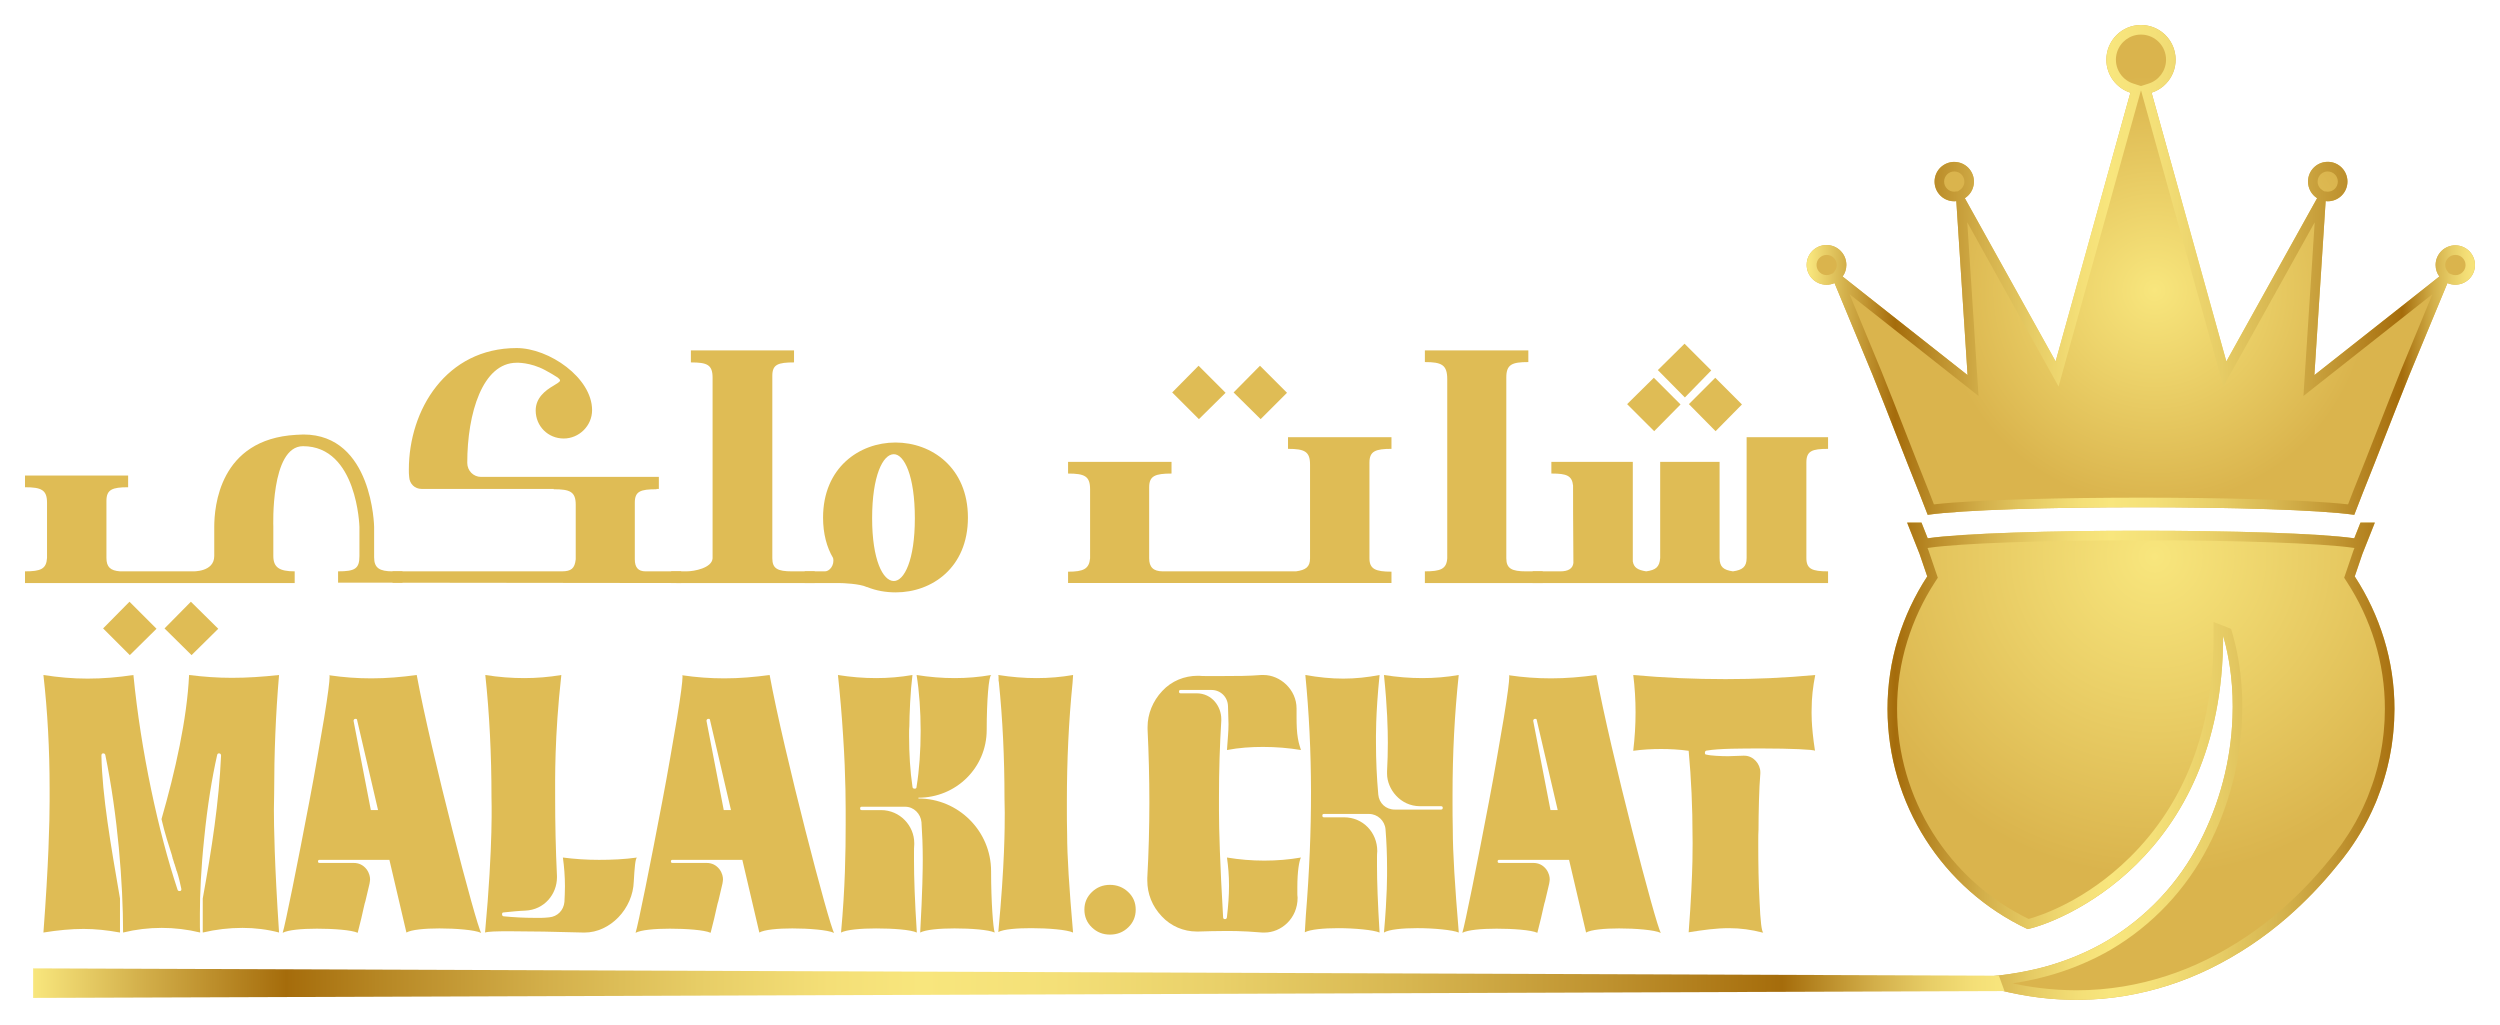 <?xml version="1.0" encoding="UTF-8" standalone="no"?>
<!DOCTYPE svg PUBLIC "-//W3C//DTD SVG 1.1//EN" "http://www.w3.org/Graphics/SVG/1.1/DTD/svg11.dtd">
<!-- Created with Vectornator (http://vectornator.io/) -->
<svg height="100%" stroke-miterlimit="10" style="fill-rule:nonzero;clip-rule:evenodd;stroke-linecap:round;stroke-linejoin:round;" version="1.1" viewBox="0 0 200 82" width="100%" xml:space="preserve" xmlns="http://www.w3.org/2000/svg" xmlns:vectornator="http://vectornator.io" xmlns:xlink="http://www.w3.org/1999/xlink">
<defs>
<radialGradient cx="1005.76" cy="1013.22" gradientTransform="matrix(0.211 0 0 -0.211 -39.844 237.02)" gradientUnits="userSpaceOnUse" id="RadialGradient" r="106.566">
<stop offset="0" stop-color="#f8e67d"/>
<stop offset="0.765" stop-color="#dab44d"/>
</radialGradient>
<radialGradient cx="1005.76" cy="912.305" gradientTransform="matrix(0.211 0 0 -0.211 -39.844 237.02)" gradientUnits="userSpaceOnUse" id="RadialGradient_2" r="158.351">
<stop offset="0" stop-color="#f8e67d"/>
<stop offset="0.765" stop-color="#dab44d"/>
</radialGradient>
<linearGradient gradientTransform="matrix(0.211 0 0 -0.211 -39.844 237.02)" gradientUnits="userSpaceOnUse" id="LinearGradient" x1="874.835" x2="1128.51" y1="930.107" y2="930.107">
<stop offset="0" stop-color="#f8e67d"/>
<stop offset="0.053" stop-color="#d4b14c"/>
<stop offset="0.128" stop-color="#a56c0b"/>
<stop offset="0.174" stop-color="#b68623"/>
<stop offset="0.259" stop-color="#d3af4a"/>
<stop offset="0.337" stop-color="#e7cd66"/>
<stop offset="0.403" stop-color="#f4df77"/>
<stop offset="0.45" stop-color="#f8e67d"/>
<stop offset="0.516" stop-color="#f4e078"/>
<stop offset="0.601" stop-color="#e9d069"/>
<stop offset="0.697" stop-color="#d7b650"/>
<stop offset="0.799" stop-color="#be912e"/>
<stop offset="0.886" stop-color="#a56c0b"/>
<stop offset="0.903" stop-color="#b68623"/>
<stop offset="0.933" stop-color="#d3af4a"/>
<stop offset="0.96" stop-color="#e7cd66"/>
<stop offset="0.983" stop-color="#f4df77"/>
<stop offset="1" stop-color="#f8e67d"/>
</linearGradient>
<linearGradient gradientTransform="matrix(0.211 0 0 0.211 -39.844 -127.588)" gradientUnits="userSpaceOnUse" id="LinearGradient_2" x1="201.639" x2="949.936" y1="978.566" y2="978.566">
<stop offset="0" stop-color="#f8e67d"/>
<stop offset="0.053" stop-color="#d4b14c"/>
<stop offset="0.128" stop-color="#a56c0b"/>
<stop offset="0.174" stop-color="#b68623"/>
<stop offset="0.259" stop-color="#d3af4a"/>
<stop offset="0.337" stop-color="#e7cd66"/>
<stop offset="0.403" stop-color="#f4df77"/>
<stop offset="0.45" stop-color="#f8e67d"/>
<stop offset="0.516" stop-color="#f4e078"/>
<stop offset="0.601" stop-color="#e9d069"/>
<stop offset="0.697" stop-color="#d7b650"/>
<stop offset="0.799" stop-color="#be912e"/>
<stop offset="0.886" stop-color="#a56c0b"/>
<stop offset="0.903" stop-color="#b68623"/>
<stop offset="0.933" stop-color="#d3af4a"/>
<stop offset="0.96" stop-color="#e7cd66"/>
<stop offset="0.983" stop-color="#f4df77"/>
<stop offset="1" stop-color="#f8e67d"/>
</linearGradient>
</defs>
<g id="Untitled" vectornator:layerName="Untitled">
<g opacity="1" vectornator:layerName="g">
<path d="M2 46.643L2 45.708C3.255 45.708 3.709 45.521 3.762 44.64L3.762 40.208C3.762 39.193 3.308 38.979 2 38.979L2 38.045L10.251 38.045L10.251 38.979C8.969 38.979 8.515 39.166 8.515 40.074L8.515 44.64C8.515 45.361 8.835 45.655 9.61 45.708L15.404 45.708C15.404 45.708 17.14 45.788 17.14 44.48L17.14 42.157C17.14 40.555 17.54 35.134 23.682 34.787C23.895 34.787 24.082 34.76 24.269 34.76C29.823 34.76 29.93 42.157 29.93 42.157L29.93 44.587C29.93 45.441 30.357 45.708 31.425 45.708L32.199 45.708L32.199 46.616L27.046 46.616L27.046 45.708C28.407 45.708 28.755 45.494 28.755 44.48L28.755 42.157C28.755 42.157 28.594 35.695 24.242 35.695C21.625 35.695 21.866 42.13 21.866 42.13L21.866 44.48C21.866 45.388 22.346 45.708 23.575 45.708L23.575 46.643L2 46.643ZM10.384 52.41L8.248 50.274L10.358 48.138L12.521 50.301L10.384 52.41ZM15.324 52.41L13.162 50.274L15.271 48.138L17.46 50.301L15.324 52.41Z" fill="#dfbc55" fill-rule="nonzero" opacity="1" stroke="none" vectornator:layerName="path"/>
<path d="M54.496 46.643L31.399 46.616L31.399 45.708L44.937 45.708C45.711 45.708 45.978 45.468 46.058 44.747L46.058 40.367C46.058 39.326 45.578 39.139 44.296 39.139L44.296 39.113L33.722 39.113C33.188 39.113 32.761 38.712 32.734 38.151C32.708 37.964 32.708 37.751 32.708 37.564C32.708 32.784 35.698 27.845 41.332 27.845C43.923 27.845 47.367 30.221 47.367 32.811C47.367 34.066 46.326 35.081 45.097 35.081C43.842 35.081 42.855 34.093 42.855 32.838C42.855 31.823 43.629 31.236 44.27 30.862C44.51 30.702 44.804 30.568 44.804 30.435C44.804 30.301 44.483 30.088 43.602 29.607C42.401 28.966 41.333 29.02 41.333 29.02C38.609 29.02 37.381 33.052 37.381 37.03C37.381 37.671 37.888 38.152 38.476 38.152L52.708 38.152L52.708 39.113L52.521 39.113L52.521 39.14C51.239 39.14 50.785 39.3 50.785 40.208L50.785 44.747C50.785 45.388 51.052 45.708 51.639 45.708L54.496 45.708L54.496 46.643L54.496 46.643Z" fill="#dfbc55" fill-rule="nonzero" opacity="1" stroke="none" vectornator:layerName="path"/>
<path d="M53.696 46.643L53.696 45.708L54.924 45.708C55.538 45.708 56.953 45.441 57.007 44.667L57.007 30.221C57.007 29.18 56.58 28.993 55.271 28.993L55.271 28.032L63.522 28.032L63.522 28.993C62.24 28.993 61.786 29.153 61.786 30.061L61.786 44.667C61.786 45.494 62.213 45.708 63.362 45.708L65.177 45.708L65.177 46.643L53.696 46.643Z" fill="#dfbc55" fill-rule="nonzero" opacity="1" stroke="none" vectornator:layerName="path"/>
<path d="M77.434 41.409C77.434 45.414 74.55 47.39 71.666 47.39C70.865 47.39 70.091 47.257 69.37 46.963L69.343 46.963C68.782 46.696 67.42 46.643 67.1 46.643L64.377 46.643L64.377 45.708L66.006 45.708C66.353 45.708 66.78 45.227 66.647 44.64C66.139 43.785 65.845 42.691 65.845 41.409C65.845 37.404 68.756 35.401 71.64 35.401C74.523 35.401 77.434 37.404 77.434 41.409ZM73.188 41.463C73.188 38.045 72.334 36.336 71.506 36.336C70.625 36.336 69.77 38.071 69.77 41.463C69.77 44.774 70.625 46.482 71.506 46.482C72.334 46.483 73.188 44.827 73.188 41.463Z" fill="#dfbc55" fill-rule="nonzero" opacity="1" stroke="none" vectornator:layerName="path"/>
<path d="M85.445 46.643L85.445 45.735C86.673 45.735 87.127 45.521 87.207 44.667L87.207 39.139C87.207 38.098 86.78 37.884 85.445 37.884L85.445 36.95L93.722 36.95L93.722 37.884C92.413 37.884 91.933 38.071 91.933 38.979L91.933 44.666C91.933 45.361 92.254 45.708 93.028 45.708L103.681 45.708C104.456 45.601 104.803 45.361 104.803 44.666L104.803 37.163C104.803 36.122 104.375 35.908 103.041 35.908L103.041 34.974L111.318 34.974L111.318 35.908C110.036 35.908 109.556 36.095 109.556 37.003L109.556 44.666C109.556 45.521 110.036 45.734 111.318 45.734L111.318 46.642L85.445 46.642L85.445 46.643ZM95.912 33.532L93.775 31.396L95.885 29.26L98.047 31.423L95.912 33.532ZM100.851 33.532L98.688 31.396L100.798 29.26L102.961 31.423L100.851 33.532Z" fill="#dfbc55" fill-rule="nonzero" opacity="1" stroke="none" vectornator:layerName="path"/>
<path d="M113.99 46.643L113.99 45.708C115.245 45.708 115.725 45.521 115.779 44.667L115.779 30.328C115.779 29.18 115.325 28.966 113.99 28.966L113.99 28.032L122.267 28.032L122.267 28.966C120.959 28.966 120.505 29.153 120.505 30.195L120.505 44.667C120.505 45.494 120.959 45.708 122.08 45.708L123.415 45.708L123.415 46.643L113.99 46.643Z" fill="#dfbc55" fill-rule="nonzero" opacity="1" stroke="none" vectornator:layerName="path"/>
<path d="M146.245 35.909C144.964 35.909 144.51 36.069 144.51 37.003L144.51 44.64C144.51 45.521 144.964 45.708 146.245 45.708L146.245 46.643L122.614 46.643L122.614 45.708L124.83 45.708C125.445 45.708 125.819 45.494 125.872 45.041C125.845 42.771 125.845 38.899 125.845 38.846C125.765 38.045 125.311 37.884 124.163 37.884L124.109 37.884L124.109 36.95L130.624 36.95L130.624 37.884L130.624 38.205C130.624 38.365 130.624 38.605 130.624 38.952L130.624 44.907C130.705 45.414 131.025 45.601 131.693 45.708C132.467 45.601 132.761 45.361 132.814 44.64L132.814 39.113L132.814 37.884L132.814 36.95L137.567 36.95L137.567 37.884L137.567 38.979L137.567 44.64C137.567 45.361 137.888 45.601 138.635 45.708C139.383 45.601 139.73 45.361 139.73 44.64L139.73 37.137L139.73 35.908L139.73 34.974L146.245 34.974L146.245 35.909L146.245 35.909ZM134.443 32.357L132.334 34.494L130.17 32.331L132.307 30.221L134.443 32.357ZM136.899 29.634L134.79 31.797L132.627 29.607L134.763 27.497L136.899 29.634ZM137.247 34.494L135.111 32.331L137.22 30.221L139.356 32.357L137.247 34.494Z" fill="#dfbc55" fill-rule="nonzero" opacity="1" stroke="none" vectornator:layerName="path"/>
</g>
<g opacity="1" vectornator:layerName="g">
<path d="M7.002 54.289C8.239 54.289 9.435 54.186 10.673 54.001C11.271 60.105 12.673 66.56 14.199 71.159C14.22 71.242 14.261 71.283 14.364 71.283C14.467 71.283 14.509 71.242 14.509 71.139L14.509 71.118C14.405 70.623 14.302 70.169 14.158 69.736L14.137 69.674C14.117 69.674 14.117 69.674 14.117 69.653L14.117 69.612L14.096 69.592L14.096 69.53L14.075 69.509L14.075 69.488L14.055 69.426L14.055 69.406L14.034 69.364L14.034 69.344L14.013 69.303L14.013 69.282L13.993 69.241L13.993 69.22L13.972 69.158L13.972 69.138L13.931 69.055L13.931 69.034L13.91 68.993L13.91 68.952L13.889 68.911L13.889 68.89L13.869 68.849L13.869 68.828L13.848 68.787L13.848 68.725C13.827 68.725 13.827 68.725 13.827 68.704L13.807 68.663L13.807 68.601L13.786 68.581L13.786 68.539C13.786 68.519 13.786 68.519 13.765 68.519L13.765 68.457C13.497 67.611 13.188 66.683 12.92 65.528C14.013 61.733 14.962 57.526 15.127 54C16.281 54.144 17.395 54.226 18.55 54.226C19.787 54.226 21.004 54.144 22.324 54C22.056 57.114 21.932 60.269 21.932 63.507C21.932 63.61 21.912 64.538 21.912 64.744C21.912 66.002 21.953 69.034 22.324 74.602C21.396 74.355 20.406 74.231 19.395 74.231C18.323 74.231 17.271 74.355 16.22 74.602L16.22 71.88C16.941 67.92 17.519 64.187 17.684 60.455C17.684 60.331 17.622 60.269 17.519 60.269C17.436 60.269 17.395 60.31 17.374 60.393C16.962 62.208 16.591 64.497 16.343 66.992C16.075 69.488 15.992 71.591 15.992 73.097L15.992 73.633L15.992 73.654L15.992 73.757L15.992 73.777L15.992 73.798L15.992 73.819L15.992 73.86C15.992 74.108 15.992 74.355 16.013 74.602C15.003 74.355 13.971 74.231 12.94 74.231C11.889 74.231 10.857 74.355 9.847 74.602C9.847 70.684 9.414 65.177 8.424 60.393C8.403 60.31 8.341 60.269 8.259 60.269C8.156 60.269 8.114 60.331 8.114 60.455C8.176 63.672 8.857 67.57 9.599 71.88L9.599 74.602C8.589 74.417 7.619 74.314 6.691 74.314C5.681 74.314 4.629 74.417 3.474 74.602C3.886 69.158 3.969 65.713 3.969 64.105L3.969 64.022L3.969 63.94L3.969 63.878L3.969 63.816L3.969 63.754L3.969 63.445L3.969 63.404L3.969 63.383L3.969 63.342L3.969 63.321L3.969 63.3L3.969 63.259L3.969 63.197L3.969 63.176L3.969 63.115L3.969 63.094L3.969 63.073C3.969 59.959 3.804 56.928 3.474 53.999C4.651 54.186 5.826 54.289 7.002 54.289Z" fill="#dfbc55" fill-rule="nonzero" opacity="1" stroke="none" vectornator:layerName="path"/>
<path d="M24.738 64.168C25.212 61.714 25.604 59.321 25.934 57.424C26.243 55.527 26.367 54.516 26.367 54.166C26.367 54.083 26.367 54.042 26.346 54.021C27.46 54.186 28.574 54.269 29.708 54.269C30.945 54.269 32.1 54.166 33.338 54.001C34.451 60.084 38.122 74.129 38.494 74.624L38.473 74.624C37.978 74.397 36.493 74.273 35.153 74.273C33.977 74.273 32.905 74.376 32.513 74.603L31.152 68.787L25.563 68.787C25.48 68.787 25.439 68.828 25.439 68.911C25.439 68.994 25.48 69.035 25.563 69.035L28.285 69.035C28.718 69.035 29.048 69.2 29.317 69.53C29.564 69.86 29.605 70.169 29.605 70.355C29.605 70.437 29.585 70.54 29.564 70.685L29.234 72.087C29.172 72.231 29.048 72.871 28.904 73.469C28.822 73.819 28.718 74.211 28.615 74.624C28.12 74.397 26.656 74.294 25.357 74.294C24.119 74.294 23.047 74.397 22.614 74.624C22.82 73.985 23.81 69.055 24.738 64.168ZM28.285 57.671L29.667 64.807L30.244 64.807L28.574 57.63C28.574 57.547 28.532 57.506 28.45 57.506C28.347 57.506 28.285 57.568 28.285 57.671Z" fill="#dfbc55" fill-rule="nonzero" opacity="1" stroke="none" vectornator:layerName="path"/>
<path d="M46.661 74.603C44.578 74.541 42.309 74.5 40.721 74.5C39.731 74.5 39.03 74.521 38.803 74.603C39.463 67.509 39.319 63.941 39.319 63.797C39.319 60.352 39.154 57.073 38.824 54.001C39.875 54.166 40.907 54.248 41.938 54.248C42.928 54.248 43.917 54.166 44.907 54.001C44.351 58.971 44.412 62.394 44.412 63.817C44.412 65.859 44.454 67.921 44.557 70.087L44.557 70.19C44.557 71.53 43.546 72.788 42.02 72.85C41.463 72.871 40.886 72.933 40.288 72.995C40.205 72.995 40.164 73.036 40.164 73.139C40.164 73.243 40.205 73.284 40.288 73.304C41.133 73.387 41.938 73.428 42.721 73.428L43.34 73.428C43.526 73.428 43.711 73.407 43.938 73.387C44.598 73.325 45.093 72.83 45.155 72.149C45.175 71.737 45.196 71.324 45.196 70.912C45.196 70.108 45.135 69.344 45.031 68.602C45.98 68.726 46.949 68.788 47.918 68.788C48.929 68.788 49.96 68.746 50.971 68.602C50.826 68.623 50.764 69.448 50.703 70.499C50.641 72.706 48.805 74.604 46.764 74.604L46.661 74.604L46.661 74.603Z" fill="#dfbc55" fill-rule="nonzero" opacity="1" stroke="none" vectornator:layerName="path"/>
<path d="M52.971 64.168C53.446 61.714 53.838 59.321 54.167 57.424C54.477 55.527 54.6 54.516 54.6 54.166C54.6 54.083 54.6 54.042 54.58 54.021C55.694 54.186 56.807 54.269 57.942 54.269C59.179 54.269 60.334 54.166 61.571 54.001C62.685 60.084 66.356 74.129 66.727 74.624L66.707 74.624C66.212 74.397 64.727 74.273 63.386 74.273C62.211 74.273 61.138 74.376 60.747 74.603L59.386 68.787L53.797 68.787C53.714 68.787 53.673 68.828 53.673 68.911C53.673 68.994 53.714 69.035 53.797 69.035L56.519 69.035C56.952 69.035 57.282 69.2 57.55 69.53C57.797 69.86 57.839 70.169 57.839 70.355C57.839 70.437 57.818 70.54 57.797 70.685L57.468 72.087C57.406 72.231 57.282 72.871 57.138 73.469C57.055 73.819 56.952 74.211 56.849 74.624C56.354 74.397 54.89 74.294 53.59 74.294C52.353 74.294 51.281 74.397 50.847 74.624C51.053 73.985 52.043 69.055 52.971 64.168ZM56.519 57.671L57.9 64.807L58.478 64.807L56.807 57.63C56.807 57.547 56.766 57.506 56.684 57.506C56.58 57.506 56.519 57.568 56.519 57.671Z" fill="#dfbc55" fill-rule="nonzero" opacity="1" stroke="none" vectornator:layerName="path"/>
<path d="M70.089 54.248C71.079 54.248 72.048 54.165 72.997 54C72.914 54.681 72.852 55.403 72.811 56.207C72.77 57.011 72.749 57.651 72.749 58.084C72.728 58.311 72.728 58.496 72.728 58.641L72.728 58.826L72.728 58.867L72.728 58.888L72.728 58.909L72.728 58.93C72.728 60.27 72.811 61.693 72.997 62.93C72.997 63.033 73.058 63.096 73.182 63.096C73.285 63.096 73.327 63.033 73.327 62.93C73.76 60.291 73.76 56.661 73.327 54.001C74.358 54.166 75.368 54.248 76.379 54.248C77.369 54.248 78.338 54.166 79.287 54.001L79.307 54.001C79.101 54.001 78.936 56.084 78.936 58.393C78.936 61.425 76.482 63.817 73.471 63.817L73.471 63.879C76.667 63.879 79.287 66.478 79.287 69.695C79.287 72.149 79.452 74.253 79.575 74.603C79.08 74.377 77.678 74.273 76.358 74.273C75.121 74.273 74.048 74.377 73.615 74.603C73.801 71.304 73.821 69.489 73.821 68.746C73.821 67.695 73.78 66.704 73.718 65.776C73.656 65.096 73.099 64.539 72.419 64.539L68.933 64.539C68.851 64.539 68.809 64.58 68.809 64.683C68.809 64.766 68.851 64.808 68.933 64.808L70.48 64.808C72.006 64.808 73.14 66.065 73.14 67.447L73.14 67.55C73.12 67.777 73.12 67.983 73.12 68.189L73.12 68.231L73.12 68.251L73.12 68.54L73.12 68.561L73.12 68.582L73.12 68.602L73.12 68.664L73.12 68.685L73.12 68.788L73.12 68.829L73.12 68.85L73.12 68.87C73.12 70.19 73.181 72.046 73.346 74.604C72.851 74.377 71.47 74.274 70.088 74.274C68.851 74.274 67.716 74.377 67.283 74.604C67.613 71.036 67.654 68.148 67.654 65.921C67.654 64.601 67.675 62.25 67.448 58.868C67.345 57.197 67.201 55.568 67.036 54.001C68.068 54.166 69.078 54.248 70.089 54.248Z" fill="#dfbc55" fill-rule="nonzero" opacity="1" stroke="none" vectornator:layerName="path"/>
<path d="M82.937 54.248C83.927 54.248 84.896 54.165 85.845 54L85.845 54.041C85.825 54.268 85.825 54.413 85.804 54.639C85.495 57.712 85.35 60.868 85.35 64.106L85.35 64.333L85.35 64.353L85.35 64.374L85.35 64.395L85.35 64.477L85.35 64.56L85.35 64.601L85.35 64.642L85.35 64.683L85.35 64.725L85.35 64.766L85.35 64.828C85.35 65.261 85.35 65.921 85.371 66.766C85.371 68.478 85.536 71.056 85.845 74.603C85.35 74.376 83.865 74.253 82.504 74.253C81.349 74.253 80.297 74.335 79.865 74.562C80.38 69.118 80.38 66.189 80.38 65.013C80.38 64.745 80.359 63.982 80.359 63.838C80.359 60.62 80.215 57.568 79.906 54.536C79.885 54.516 79.885 54.454 79.885 54.372L79.885 54.207C79.885 54.124 79.885 54.062 79.864 54C80.916 54.166 81.927 54.248 82.937 54.248Z" fill="#dfbc55" fill-rule="nonzero" opacity="1" stroke="none" vectornator:layerName="path"/>
<path d="M86.752 72.768C86.752 72.218 86.951 71.75 87.35 71.365C87.749 70.981 88.23 70.788 88.794 70.788C89.358 70.788 89.842 70.977 90.248 71.355C90.653 71.733 90.857 72.204 90.857 72.768C90.857 73.332 90.657 73.806 90.258 74.191C89.86 74.576 89.371 74.768 88.794 74.768C88.23 74.768 87.749 74.576 87.35 74.191C86.951 73.806 86.752 73.332 86.752 72.768Z" fill="#dfbc55" fill-rule="nonzero" opacity="1" stroke="none" vectornator:layerName="path"/>
<path d="M95.724 74.521C94.713 74.521 93.681 74.108 92.939 73.304C92.176 72.5 91.784 71.51 91.784 70.437L91.784 70.231C92.011 66.127 91.991 62.209 91.806 58.352L91.806 58.146C91.806 57.135 92.218 56.083 92.981 55.279C93.723 54.475 94.754 54.062 95.827 54.062L95.93 54.062C96.095 54.083 96.26 54.083 96.424 54.083L96.446 54.083L96.528 54.083L96.549 54.083L96.714 54.083L96.776 54.083L96.817 54.083L96.838 54.083L96.858 54.083L96.9 54.083L97.91 54.083C98.9 54.083 99.889 54.083 100.9 54L101.086 54C102.406 54 103.725 55.155 103.725 56.681L103.725 57.403C103.725 57.981 103.746 58.579 103.829 59.053C103.911 59.548 104.014 59.775 104.076 60.002C103.087 59.837 102.076 59.754 101.044 59.754C100.075 59.754 99.127 59.816 98.157 60.002C98.219 59.033 98.281 58.558 98.281 57.94C98.281 57.754 98.26 57.424 98.24 56.496C98.219 55.753 97.641 55.197 96.92 55.197L94.445 55.197C94.362 55.197 94.322 55.238 94.322 55.32C94.322 55.423 94.362 55.465 94.445 55.465L95.724 55.465C96.961 55.465 97.703 56.517 97.703 57.527L97.703 57.651C97.58 59.631 97.518 61.672 97.518 63.755L97.518 64.23L97.518 64.271L97.518 64.519L97.518 64.56L97.518 64.601L97.518 64.766L97.518 64.869C97.518 66.354 97.6 69.117 97.848 73.366C97.848 73.469 97.889 73.531 97.992 73.531C98.095 73.531 98.157 73.469 98.157 73.345C98.26 72.458 98.322 71.654 98.322 70.849C98.322 70.045 98.26 69.323 98.157 68.602C99.147 68.766 100.137 68.849 101.147 68.849C102.158 68.849 103.127 68.766 104.076 68.602C103.932 68.87 103.787 69.715 103.787 70.973L103.787 71.18L103.787 71.2L103.787 71.262L103.787 71.324L103.787 71.345L103.787 71.386C103.787 71.53 103.787 71.674 103.808 71.819C103.808 73.49 102.488 74.603 101.168 74.603L100.983 74.603C99.312 74.459 98.281 74.48 97.951 74.48C97.27 74.48 96.59 74.5 95.909 74.521L95.724 74.521L95.724 74.521Z" fill="#dfbc55" fill-rule="nonzero" opacity="1" stroke="none" vectornator:layerName="path"/>
<path d="M107.046 74.253C105.891 74.253 104.797 74.356 104.385 74.583C104.406 74.108 104.447 73.696 104.468 73.221C105.025 66.354 105.025 60.084 104.427 54C105.479 54.186 106.468 54.289 107.458 54.289C108.448 54.289 109.397 54.186 110.366 54C110.036 57.238 110.078 59.033 110.078 59.445C110.078 60.827 110.139 62.188 110.263 63.569C110.325 64.25 110.861 64.766 111.583 64.766L115.275 64.766C115.378 64.766 115.419 64.725 115.419 64.621C115.419 64.539 115.378 64.497 115.275 64.497L113.604 64.497C112.017 64.497 110.965 63.116 110.965 61.899L110.965 61.693C111.006 60.929 111.027 60.187 111.027 59.424C111.027 58.372 110.985 56.578 110.717 54C111.749 54.165 112.779 54.248 113.79 54.248C114.78 54.248 115.749 54.165 116.698 54C116.368 57.094 116.203 60.27 116.203 63.549L116.203 63.858L116.203 63.9L116.203 63.961L116.203 63.982L116.203 64.023L116.203 64.106L116.203 64.147L116.203 64.209L116.203 64.25L116.203 64.353C116.203 64.828 116.203 65.529 116.224 66.415C116.224 68.21 116.389 70.849 116.698 74.541L116.698 74.603C116.224 74.397 114.698 74.252 113.378 74.252C112.202 74.252 111.109 74.356 110.717 74.603C110.985 71.613 110.965 70.025 110.965 69.468C110.965 68.395 110.923 67.344 110.841 66.333C110.779 65.653 110.202 65.116 109.521 65.116L105.911 65.116C105.829 65.116 105.788 65.157 105.788 65.24C105.788 65.343 105.829 65.385 105.911 65.385L107.52 65.385C109.046 65.385 110.181 66.601 110.181 68.086C110.16 68.272 110.16 68.478 110.16 68.664L110.16 68.973L110.16 68.994L110.16 69.014L110.16 69.035L110.16 69.056L110.16 69.076L110.16 69.097L110.16 69.118L110.16 69.159L110.16 69.18L110.16 69.262L110.16 69.283C110.16 70.52 110.222 72.273 110.366 74.604C109.892 74.397 108.365 74.253 107.046 74.253Z" fill="#dfbc55" fill-rule="nonzero" opacity="1" stroke="none" vectornator:layerName="path"/>
<path d="M119.11 64.168C119.584 61.714 119.976 59.321 120.306 57.424C120.616 55.527 120.74 54.516 120.74 54.166C120.74 54.083 120.74 54.042 120.719 54.021C121.833 54.186 122.946 54.269 124.081 54.269C125.318 54.269 126.473 54.166 127.711 54.001C128.824 60.084 132.495 74.129 132.866 74.624L132.846 74.624C132.351 74.397 130.865 74.273 129.525 74.273C128.349 74.273 127.277 74.376 126.886 74.603L125.525 68.787L119.935 68.787C119.853 68.787 119.811 68.828 119.811 68.911C119.811 68.994 119.853 69.035 119.935 69.035L122.657 69.035C123.091 69.035 123.421 69.2 123.689 69.53C123.936 69.86 123.978 70.169 123.978 70.355C123.978 70.437 123.957 70.54 123.936 70.685L123.606 72.087C123.544 72.231 123.421 72.871 123.276 73.469C123.194 73.819 123.091 74.211 122.988 74.624C122.493 74.397 121.029 74.294 119.729 74.294C118.492 74.294 117.419 74.397 116.987 74.624C117.192 73.985 118.182 69.055 119.11 64.168ZM122.657 57.671L124.039 64.807L124.617 64.807L122.946 57.63C122.946 57.547 122.905 57.506 122.822 57.506C122.719 57.506 122.657 57.568 122.657 57.671Z" fill="#dfbc55" fill-rule="nonzero" opacity="1" stroke="none" vectornator:layerName="path"/>
<path d="M130.845 56.991C130.845 55.98 130.783 54.97 130.66 54.001C133.155 54.227 135.568 54.33 138.043 54.33C140.455 54.33 142.806 54.227 145.219 54.001C145.034 54.928 144.931 55.836 144.931 56.743C144.931 56.888 144.869 57.919 145.199 60.064C145.137 59.961 143.157 59.878 141.033 59.878C139.28 59.878 137.527 59.878 136.557 60.043C136.454 60.043 136.392 60.105 136.392 60.229C136.392 60.332 136.434 60.373 136.537 60.373C136.826 60.456 137.713 60.497 138.249 60.497C138.435 60.497 138.847 60.477 139.445 60.456L139.548 60.456C140.27 60.456 140.827 61.116 140.827 61.776L140.827 61.879C140.724 63.034 140.682 65.179 140.682 66.354C140.662 66.664 140.662 66.952 140.662 67.179L140.662 67.262L140.662 67.282L140.662 67.53L140.662 67.592L140.662 67.633L140.662 67.674L140.662 67.715L140.662 67.736L140.662 67.757L140.662 67.777C140.662 69.015 140.682 70.644 140.765 72.129C140.827 73.614 140.93 74.604 141.074 74.604L140.992 74.604C140.125 74.377 139.238 74.253 138.331 74.253C137.279 74.253 136.248 74.397 135.093 74.583C135.485 69.468 135.403 67.055 135.403 66.911C135.403 64.601 135.3 62.312 135.093 60.064C134.351 59.961 133.608 59.92 132.887 59.92C132.144 59.92 131.402 59.961 130.659 60.064C130.783 59.012 130.845 58.001 130.845 56.991Z" fill="#dfbc55" fill-rule="nonzero" opacity="1" stroke="none" vectornator:layerName="path"/>
</g>
<path d="M196.431 19.627C195.559 19.628 194.852 20.332 194.848 21.203C194.849 21.534 194.954 21.855 195.15 22.121L185.151 30.01L186.052 16.087C186.104 16.095 186.157 16.1 186.21 16.102C187.082 16.107 187.792 15.405 187.796 14.533C187.801 13.662 187.099 12.951 186.228 12.947C185.356 12.942 184.646 13.645 184.641 14.516C184.638 15.058 184.913 15.564 185.37 15.855L178.108 28.916L172.127 7.415C173.585 6.945 174.386 5.382 173.917 3.924C173.549 2.779 172.484 2.003 171.282 2L171.278 2L171.275 2C169.743 2.003 168.503 3.248 168.507 4.78C168.509 5.982 169.286 7.046 170.431 7.415L164.45 28.916L157.186 15.855C157.92 15.387 158.135 14.414 157.667 13.681C157.199 12.948 156.225 12.733 155.492 13.201C154.759 13.668 154.545 14.642 155.013 15.375C155.302 15.831 155.807 16.105 156.347 16.102C156.4 16.1 156.452 16.095 156.504 16.087L157.406 30.01L147.407 22.121C147.602 21.855 147.708 21.533 147.708 21.203C147.716 20.326 147.01 19.609 146.132 19.602C145.255 19.595 144.539 20.301 144.532 21.178C144.525 22.055 145.231 22.772 146.108 22.779C146.333 22.781 146.555 22.735 146.762 22.644L149.815 30.01L150.759 32.384L152.621 37.136L153.565 39.51L154.216 41.185C159.875 40.377 182.682 40.377 188.341 41.185L188.991 39.51L189.935 37.136L191.799 32.384L192.742 30.01L195.795 22.644C196.592 22.992 197.519 22.628 197.868 21.832C198.216 21.035 197.852 20.107 197.056 19.759C196.859 19.673 196.646 19.628 196.431 19.627L196.431 19.627Z" fill="url(#RadialGradient)" fill-rule="nonzero" opacity="1" stroke="none" vectornator:layerName="path"/>
<path d="M190.715 51.089C191.275 52.912 191.559 54.809 191.557 56.716C191.557 57.021 191.547 57.324 191.533 57.626C191.529 57.722 191.522 57.817 191.516 57.913C191.504 58.121 191.488 58.328 191.469 58.535C191.459 58.642 191.448 58.749 191.436 58.856C191.414 59.06 191.388 59.263 191.359 59.465C191.346 59.561 191.333 59.657 191.319 59.752C191.274 60.033 191.225 60.313 191.168 60.59C191.15 60.682 191.127 60.773 191.107 60.864C191.065 61.055 191.023 61.245 190.976 61.433C190.945 61.559 190.91 61.684 190.876 61.81C190.835 61.961 190.792 62.112 190.748 62.261C190.708 62.396 190.667 62.529 190.624 62.662C190.58 62.8 190.533 62.936 190.486 63.073C190.392 63.344 190.291 63.612 190.186 63.878C190.147 63.977 190.109 64.077 190.068 64.175C190.002 64.335 189.93 64.491 189.86 64.649C189.818 64.744 189.775 64.839 189.731 64.932C189.656 65.093 189.578 65.251 189.499 65.409C189.457 65.492 189.415 65.575 189.373 65.657C189.286 65.823 189.199 65.988 189.108 66.151C189.084 66.194 189.059 66.236 189.035 66.278C188.711 66.849 188.358 67.403 187.978 67.939C187.954 67.972 187.932 68.007 187.908 68.04C187.9 68.05 187.892 68.06 187.884 68.07C187.587 68.481 187.276 68.879 186.95 69.265C185.763 70.736 184.451 72.101 183.031 73.345C181.159 74.981 179.082 76.367 176.851 77.465C174.684 78.53 172.374 79.273 169.993 79.671C167.719 80.044 165.404 80.089 163.118 79.803C160.947 79.525 158.816 78.992 156.768 78.216C158.867 78.221 160.958 77.979 163 77.495C164.51 77.13 165.974 76.598 167.366 75.909C167.754 75.715 168.135 75.512 168.504 75.296C171.692 73.415 174.28 70.67 175.971 67.378C177.574 64.283 178.471 60.872 178.599 57.389C178.61 57.103 178.617 56.817 178.617 56.532C178.617 56.328 178.611 56.124 178.605 55.921C178.604 55.842 178.604 55.762 178.601 55.683C178.591 55.409 178.576 55.138 178.555 54.867C178.555 54.859 178.555 54.851 178.554 54.843C178.534 54.586 178.51 54.331 178.481 54.078C178.479 54.057 178.477 54.035 178.475 54.014C178.384 53.217 178.245 52.426 178.058 51.645L178.056 51.632C177.997 51.389 177.934 51.15 177.866 50.915C177.863 50.904 177.86 50.893 177.857 50.882L177.851 50.88C177.851 68.795 164.561 73.851 162.208 74.325C155.376 71.122 151.009 64.261 151 56.715C150.998 54.808 151.282 52.911 151.842 51.088C152.386 49.329 153.173 47.654 154.178 46.112L153.565 44.313L152.621 41.94L152.571 41.806L153.718 41.806L154.216 43.063C159.854 42.254 182.661 42.254 188.341 43.063L188.838 41.806L189.987 41.806L189.935 41.94L188.991 44.313L188.379 46.112C189.385 47.655 190.171 49.33 190.715 51.089Z" fill="url(#RadialGradient_2)" fill-rule="nonzero" opacity="1" stroke="none" vectornator:layerName="path"/>
<path d="M171.302 2.767C172.411 2.781 173.299 3.692 173.284 4.801C173.273 5.662 172.713 6.421 171.893 6.686L171.279 6.882L170.664 6.686C169.609 6.345 169.029 5.213 169.37 4.158C169.634 3.339 170.39 2.78 171.25 2.767L171.279 2.767L171.302 2.767M171.279 7.224L171.389 7.62L177.37 29.122L177.87 30.92L178.777 29.289L185.175 17.784L184.387 29.961L184.276 31.677L185.626 30.612L194.597 23.533L192.031 29.727L191.086 32.104L189.224 36.853L188.277 39.232L187.844 40.35C184.371 39.956 177.136 39.813 171.279 39.813C165.422 39.813 158.187 39.956 154.714 40.35L154.278 39.227L153.335 36.857L151.471 32.101L150.522 29.717L147.96 23.533L156.932 30.612L158.282 31.678L158.17 29.961L157.382 17.785L163.78 29.289L164.687 30.921L165.187 29.122L171.168 7.621L171.279 7.224M186.21 13.717C186.657 13.713 187.023 14.072 187.027 14.52C187.03 14.966 186.672 15.332 186.225 15.336L186.208 15.334C186.182 15.331 186.156 15.327 186.13 15.325L185.932 15.305L185.783 15.209C185.405 14.97 185.293 14.47 185.534 14.093C185.68 13.861 185.935 13.719 186.21 13.717M156.348 13.717C156.794 13.72 157.154 14.085 157.15 14.532C157.148 14.807 157.007 15.062 156.775 15.209L156.625 15.305L156.428 15.324C156.402 15.327 156.375 15.331 156.35 15.334L156.332 15.336C155.885 15.332 155.526 14.966 155.53 14.518C155.535 14.072 155.901 13.713 156.348 13.717M196.431 20.393C196.878 20.392 197.242 20.753 197.244 21.2C197.246 21.647 196.885 22.011 196.437 22.013C196.322 22.013 196.209 21.989 196.104 21.942L195.902 21.854L195.77 21.671C195.67 21.536 195.616 21.372 195.615 21.203C195.617 20.755 195.982 20.392 196.431 20.393M146.127 20.393C146.575 20.392 146.941 20.754 146.943 21.203C146.942 21.372 146.888 21.536 146.787 21.672L146.655 21.854L146.454 21.942C146.045 22.12 145.569 21.933 145.391 21.524C145.213 21.115 145.4 20.639 145.809 20.461C145.909 20.417 146.017 20.394 146.127 20.393M171.263 43.223C179.017 43.223 185.678 43.458 188.233 43.822L188.356 43.84L188.28 44.031L188.273 44.049L188.267 44.067L187.653 45.866L187.533 46.219L187.738 46.532C188.705 48.014 189.46 49.624 189.983 51.315C190.521 53.065 190.793 54.885 190.79 56.716C190.79 56.981 190.783 57.267 190.768 57.591C190.765 57.655 190.761 57.719 190.757 57.782L190.751 57.866C190.739 58.074 190.723 58.275 190.706 58.465C190.696 58.567 190.686 58.67 190.675 58.772C190.655 58.95 190.631 59.142 190.601 59.358L190.586 59.462C190.579 59.519 190.571 59.576 190.562 59.633C190.517 59.92 190.469 60.183 190.418 60.438C190.408 60.487 190.397 60.535 190.385 60.584L190.359 60.701C190.319 60.884 190.278 61.067 190.233 61.247C190.203 61.368 190.17 61.487 190.137 61.609C190.098 61.754 190.057 61.899 190.014 62.043C189.975 62.172 189.937 62.3 189.896 62.427C189.854 62.557 189.809 62.684 189.762 62.822C189.674 63.076 189.577 63.336 189.475 63.594L189.429 63.711C189.407 63.767 189.385 63.824 189.361 63.881C189.307 64.012 189.249 64.14 189.191 64.269L189.162 64.335L189.132 64.401C189.101 64.47 189.07 64.539 189.039 64.608C188.966 64.762 188.892 64.914 188.816 65.066C188.776 65.145 188.735 65.224 188.693 65.304C188.611 65.463 188.526 65.622 188.44 65.777L188.406 65.837L188.369 65.9C188.058 66.449 187.719 66.981 187.354 67.496C187.34 67.516 187.326 67.536 187.312 67.556L187.294 67.582C187.285 67.593 187.276 67.605 187.263 67.622C186.976 68.021 186.674 68.407 186.366 68.771L186.361 68.777L186.356 68.783C185.196 70.218 183.916 71.551 182.528 72.767C180.707 74.36 178.686 75.709 176.515 76.777C174.416 77.811 172.177 78.531 169.868 78.916C168.627 79.121 167.373 79.223 166.116 79.223C165.145 79.222 164.176 79.162 163.212 79.043C162.483 78.953 161.746 78.828 161.003 78.668C161.751 78.555 162.477 78.412 163.182 78.24C164.747 77.861 166.265 77.309 167.708 76.595C168.137 76.381 168.525 76.173 168.891 75.959C172.201 74.004 174.891 71.153 176.65 67.734C178.306 64.539 179.233 61.017 179.365 57.42C179.377 57.128 179.383 56.83 179.383 56.535C179.383 56.34 179.379 56.148 179.374 55.955L179.372 55.901L179.37 55.811C179.37 55.758 179.37 55.706 179.368 55.655C179.357 55.382 179.342 55.099 179.321 54.819L179.32 54.796L179.319 54.785C179.3 54.538 179.276 54.278 179.242 53.983C179.24 53.964 179.239 53.946 179.237 53.927C179.142 53.102 178.999 52.284 178.806 51.477L178.804 51.466L178.801 51.453C178.742 51.209 178.677 50.964 178.605 50.712C178.601 50.697 178.598 50.683 178.593 50.669L178.492 50.32L178.157 50.178L178.141 50.171L178.131 50.167L177.086 49.76L177.086 50.88C177.086 58.25 174.828 64.211 170.375 68.598C166.83 72.09 163.225 73.258 162.29 73.516C155.859 70.387 151.775 63.866 151.767 56.716C151.766 54.885 152.037 53.065 152.576 51.315C153.098 49.624 153.854 48.014 154.821 46.531L155.025 46.219L154.904 45.866L154.291 44.067L154.285 44.049L154.278 44.031L154.202 43.84L154.325 43.822C156.861 43.458 163.51 43.223 171.263 43.223M171.282 2L171.279 2L171.276 2C169.743 2.003 168.504 3.248 168.507 4.78C168.51 5.982 169.287 7.046 170.431 7.415L164.45 28.916L157.187 15.855C157.92 15.387 158.135 14.414 157.667 13.681C157.199 12.948 156.226 12.733 155.493 13.201C154.759 13.668 154.545 14.642 155.013 15.375C155.303 15.831 155.807 16.105 156.348 16.102C156.401 16.1 156.453 16.095 156.505 16.087L157.406 30.01L147.408 22.121C147.603 21.855 147.708 21.533 147.709 21.203C147.716 20.326 147.01 19.609 146.133 19.602C145.256 19.595 144.539 20.301 144.533 21.178C144.525 22.055 145.231 22.772 146.109 22.779C146.333 22.781 146.556 22.735 146.762 22.644L149.815 30.01L150.759 32.384L152.621 37.136L153.565 39.51L154.216 41.185C157.045 40.781 164.162 40.579 171.278 40.579C178.395 40.579 185.511 40.781 188.341 41.185L188.991 39.51L189.935 37.136L191.799 32.384L192.743 30.01L195.795 22.644C196.592 22.99 197.518 22.624 197.865 21.827C198.21 21.03 197.844 20.103 197.047 19.757C196.25 19.411 195.323 19.777 194.978 20.574C194.891 20.773 194.847 20.987 194.848 21.203C194.848 21.534 194.954 21.855 195.149 22.121L185.15 30.01L186.052 16.087C186.104 16.095 186.157 16.1 186.21 16.102C187.081 16.107 187.792 15.405 187.796 14.533C187.801 13.662 187.098 12.951 186.227 12.947C185.355 12.942 184.645 13.644 184.64 14.516C184.637 15.058 184.913 15.564 185.37 15.855L178.107 28.916L172.126 7.415C173.584 6.945 174.386 5.382 173.916 3.924C173.549 2.779 172.484 2.003 171.282 2ZM189.987 41.807L188.839 41.807L188.341 43.063C185.501 42.659 178.379 42.456 171.263 42.456C164.147 42.456 157.035 42.659 154.216 43.063L153.718 41.807L152.571 41.807L152.621 41.94L153.565 44.314L154.179 46.113C153.173 47.655 152.387 49.33 151.843 51.089C151.282 52.911 150.999 54.808 151.001 56.715C151.009 64.261 155.376 71.123 162.209 74.326C164.561 73.851 177.852 68.796 177.852 50.88L177.857 50.882C177.86 50.893 177.863 50.904 177.866 50.915C177.934 51.151 177.997 51.39 178.056 51.633L178.059 51.646C178.246 52.426 178.385 53.217 178.475 54.015C178.478 54.036 178.479 54.057 178.482 54.078C178.51 54.331 178.535 54.586 178.555 54.843C178.555 54.851 178.555 54.86 178.556 54.868C178.577 55.138 178.591 55.41 178.602 55.683C178.605 55.762 178.604 55.842 178.606 55.921C178.612 56.125 178.617 56.328 178.617 56.533C178.617 56.817 178.611 57.103 178.599 57.389C178.472 60.872 177.575 64.284 175.971 67.379C174.28 70.67 171.692 73.415 168.505 75.296C168.136 75.513 167.754 75.716 167.367 75.909C165.975 76.598 164.51 77.13 163.001 77.495C160.959 77.98 158.868 78.222 156.769 78.216C158.816 78.992 160.948 79.525 163.119 79.803C164.113 79.927 165.114 79.989 166.116 79.989C167.415 79.99 168.712 79.883 169.994 79.672C172.375 79.274 174.685 78.53 176.852 77.465C179.082 76.367 181.16 74.982 183.031 73.345C184.452 72.101 185.764 70.736 186.95 69.266C187.277 68.88 187.588 68.482 187.885 68.071C187.892 68.061 187.901 68.051 187.908 68.04C187.932 68.007 187.954 67.973 187.979 67.939C188.358 67.404 188.711 66.85 189.035 66.278C189.06 66.236 189.085 66.194 189.109 66.152C189.199 65.989 189.287 65.823 189.373 65.658C189.415 65.575 189.458 65.493 189.5 65.41C189.579 65.252 189.657 65.093 189.732 64.933C189.776 64.839 189.818 64.744 189.86 64.649C189.931 64.492 190.002 64.335 190.069 64.176C190.11 64.077 190.147 63.977 190.187 63.878C190.292 63.613 190.392 63.345 190.486 63.074C190.533 62.937 190.58 62.8 190.625 62.663C190.668 62.53 190.709 62.396 190.748 62.262C190.793 62.112 190.836 61.962 190.877 61.81C190.91 61.685 190.945 61.56 190.976 61.434C191.024 61.245 191.066 61.055 191.108 60.865C191.127 60.773 191.15 60.683 191.169 60.591C191.225 60.313 191.274 60.034 191.319 59.753C191.334 59.658 191.346 59.562 191.359 59.466C191.388 59.264 191.415 59.061 191.437 58.856C191.448 58.75 191.46 58.643 191.469 58.536C191.488 58.329 191.505 58.122 191.517 57.913C191.523 57.818 191.529 57.723 191.534 57.627C191.548 57.325 191.557 57.022 191.557 56.717C191.559 54.809 191.275 52.913 190.715 51.09C190.171 49.331 189.386 47.656 188.379 46.114L188.992 44.315L189.936 41.941L189.987 41.807L189.987 41.807Z" fill="url(#LinearGradient)" fill-rule="nonzero" opacity="1" stroke="none" vectornator:layerName="path"/>
<path d="M160.361 79.286L2.652 79.833L2.652 77.469L159.911 78.055L160.361 79.286Z" fill="url(#LinearGradient_2)" fill-rule="nonzero" opacity="1" stroke="none" vectornator:layerName="path"/>
</g>
</svg>
